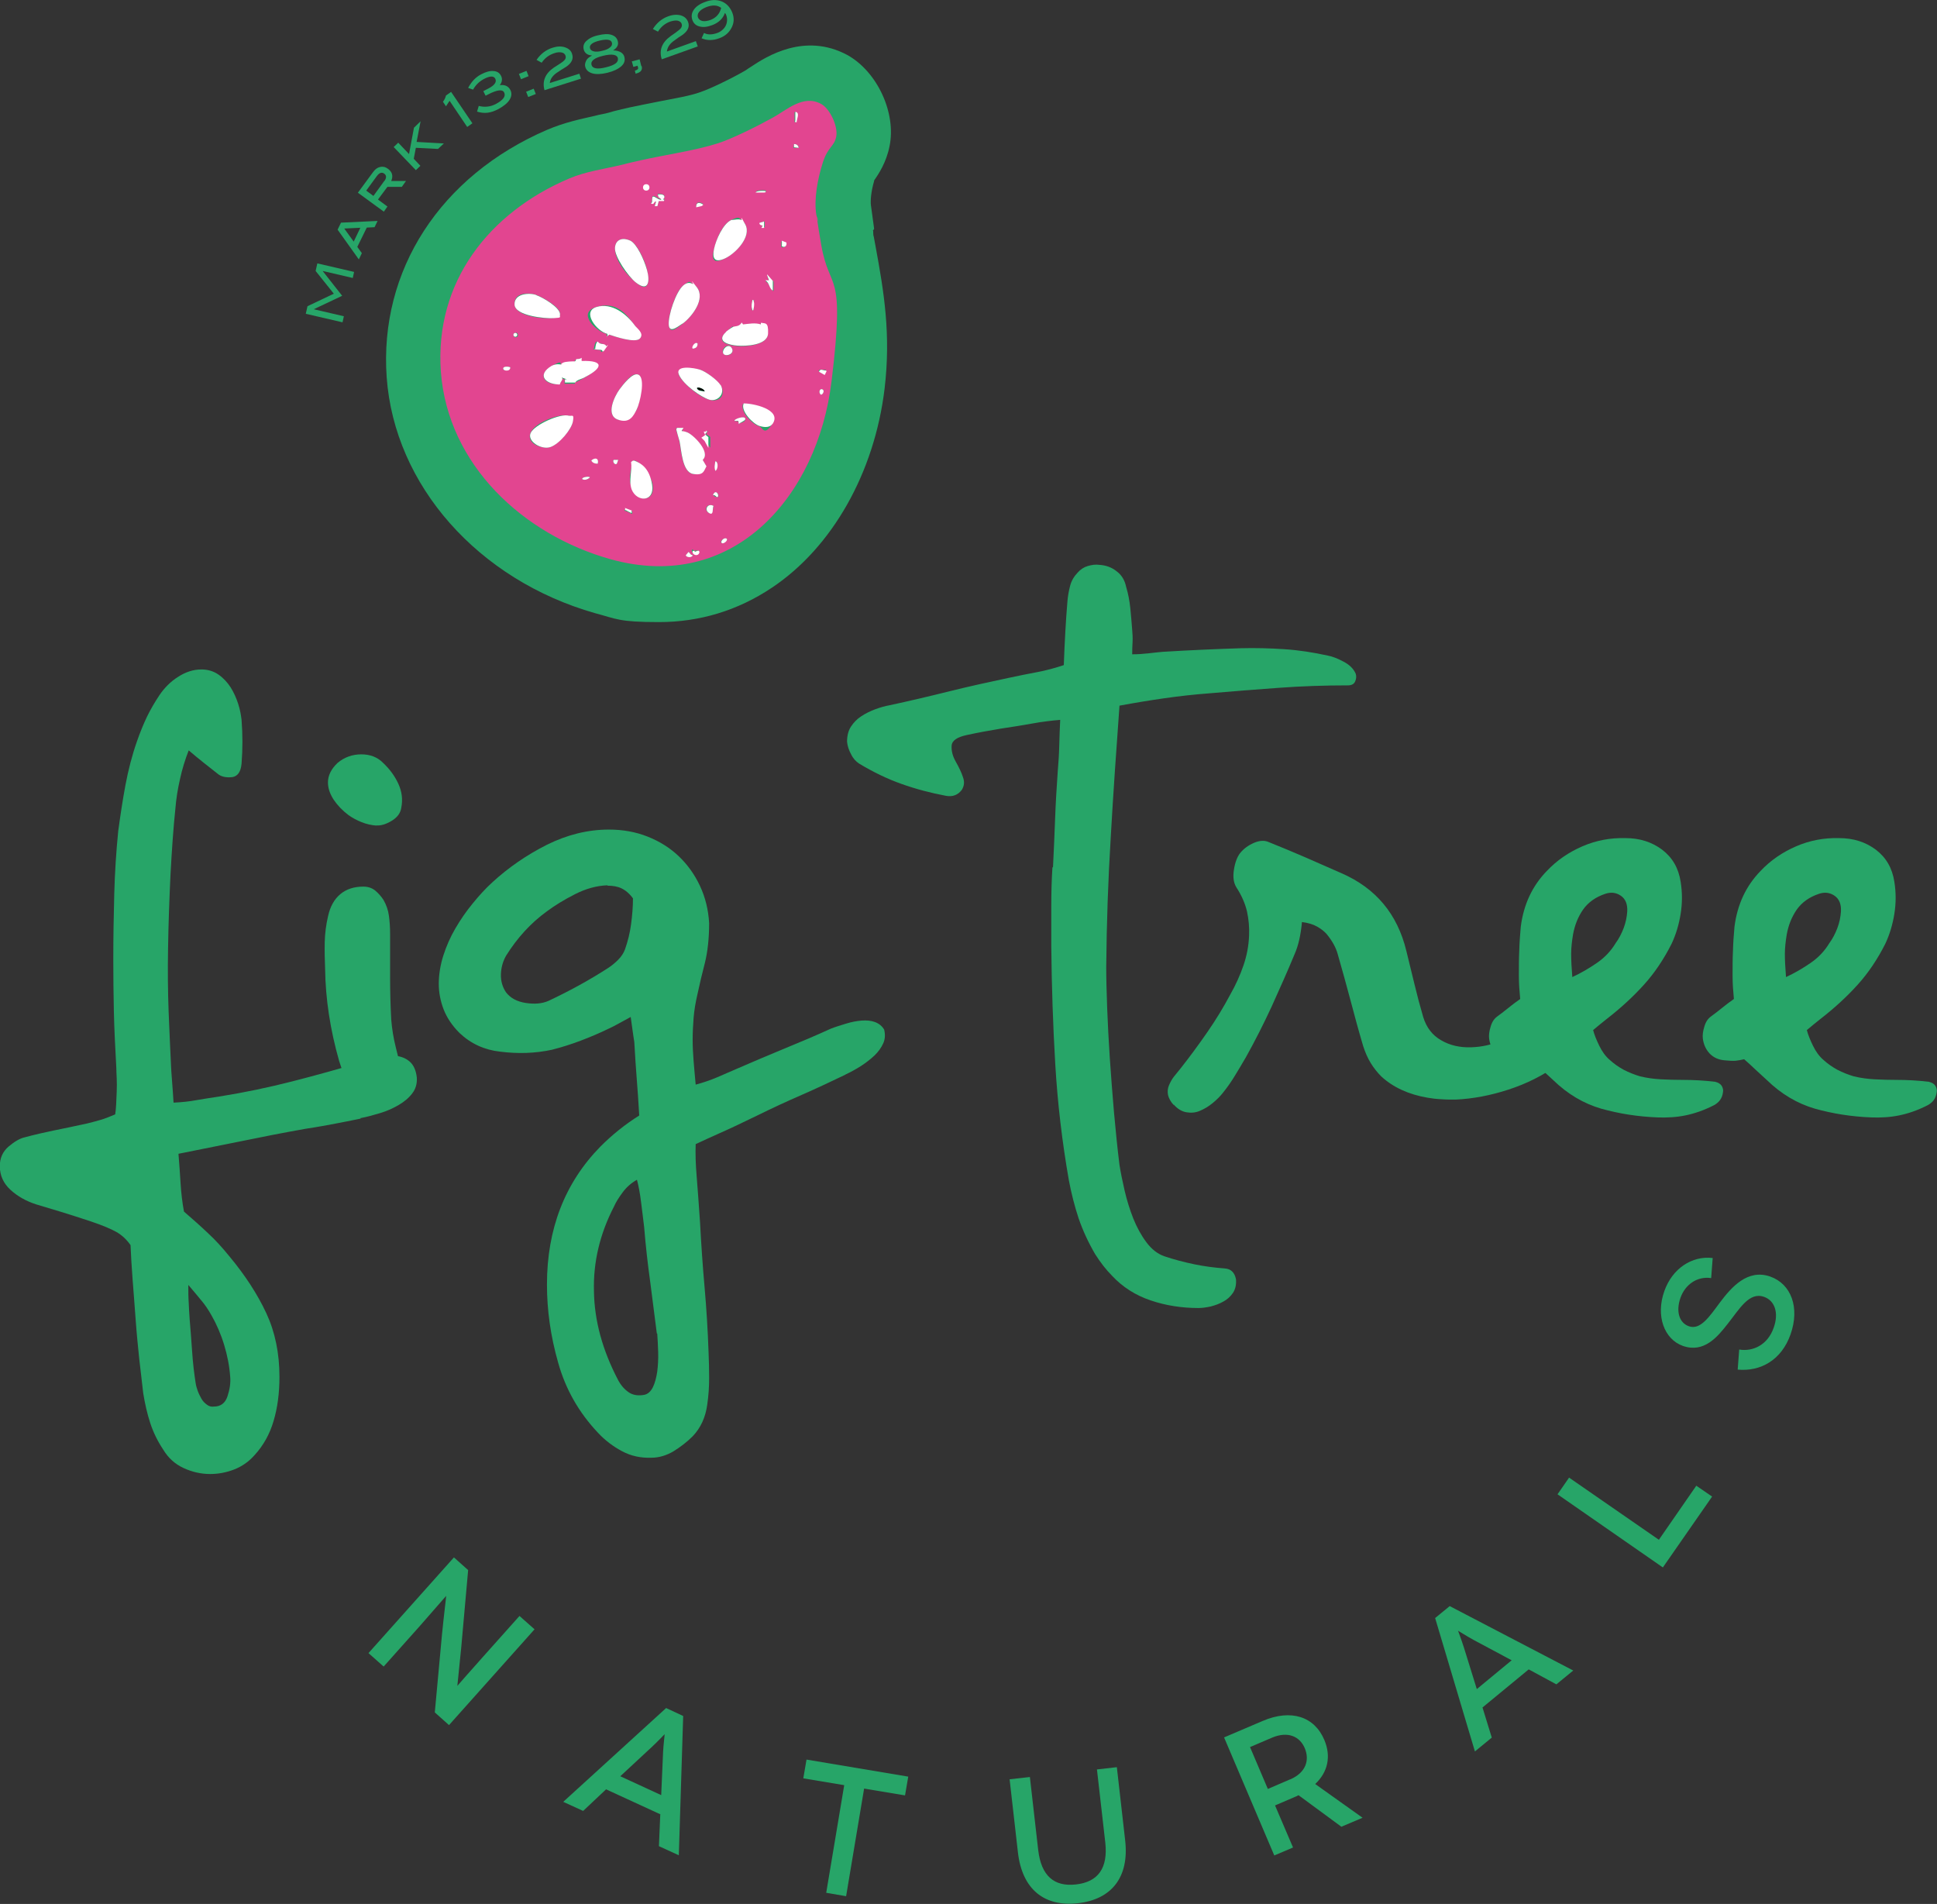<?xml version="1.0" encoding="UTF-8"?>
<svg id="Layer_2" data-name="Layer 2" xmlns="http://www.w3.org/2000/svg" viewBox="0 0 102.24 100.48">
  <rect x="0" y="0" width="102.24" height="100.48" fill="#333333" stroke="none"/>
  <defs>
    <style>
      .cls-1 {
        fill: #e24590;
      }

      .cls-1, .cls-2 {
        isolation: isolate;
      }

      .cls-3 {
        fill: #27a568;
      }

      .cls-4 {
        fill: #020100;
      }

      .cls-5 {
        fill: #fff;
      }
    </style>
  </defs>
  <g id="Layer_1-2" data-name="Layer 1">
    <g>
      <g>
        <g>
          <g>
            <g class="cls-2">
              <path class="cls-3" d="M43.09,11.35c-.14-.84.07-1.92.34-2.77s.61-.84.71-1.38-.34-1.48-.81-1.72c-.94-.51-1.82.34-2.56.74-.74.41-2.13,1.11-2.9,1.35-1.15.37-2.8.61-4.01.88s-.68.17-1.01.24c-.98.24-1.89.34-2.83.74-4.19,1.79-7.09,5.43-6.75,10.19.37,4.92,4.35,8.6,8.95,9.89,6.51,1.82,10.94-3.34,11.67-9.38.74-6.04-.1-4.66-.54-7.19s-.07-.94-.17-1.28"/>
              <path class="cls-3" d="M46.09,12.19c0,.1,0,.24.03.3l.1.54c.44,2.39.81,4.62.47,7.49-.54,4.45-2.77,8.37-5.94,10.49-1.82,1.22-3.84,1.82-5.97,1.82s-2.23-.17-3.37-.47c-6.18-1.76-10.59-6.75-11-12.45-.4-5.64,2.83-10.63,8.47-13.06.94-.4,1.79-.57,2.53-.74.24-.07.51-.1.74-.17l.24-.07c.27-.07.57-.14.84-.2.47-.1.98-.2,1.48-.3.84-.17,1.69-.3,2.26-.51.51-.17,1.69-.74,2.39-1.15.1-.07.2-.14.3-.2.77-.51,2.8-1.82,5.06-.61,1.59.88,2.6,3.07,2.23,4.83-.17.84-.57,1.45-.81,1.79v.03c-.17.57-.2,1.08-.17,1.28l.17,1.25-.07.1h0ZM40.26,11.75c-.1-.68-.07-1.38,0-2.02-.51.24-1.01.44-1.45.61-.94.3-1.99.51-3.04.71-.47.1-.91.17-1.28.24-.24.07-.47.1-.74.17l-.24.07c-.34.07-.64.14-.94.2-.57.14-1.05.2-1.45.4-1.62.68-5.37,2.8-5.03,7.36.27,3.82,3.65,6.44,6.85,7.36,1.76.51,3.31.3,4.62-.57,1.82-1.22,3.1-3.61,3.44-6.41.24-1.99-.03-3.58-.44-5.81l-.1-.57c-.03-.27-.07-.51-.1-.74,0-.1,0-.3-.03-.34v.1"/>
            </g>
            <path class="cls-1" d="M43.09,11.35c-.14-.84.07-1.92.34-2.77s.61-.84.71-1.38-.34-1.48-.81-1.72c-.94-.51-1.82.34-2.56.74-.74.41-2.13,1.11-2.9,1.35-1.15.37-2.8.61-4.01.88s-.68.17-1.01.24c-.98.24-1.89.34-2.83.74-4.19,1.79-7.09,5.43-6.75,10.19.37,4.92,4.35,8.6,8.95,9.89,6.51,1.82,10.94-3.34,11.67-9.38.74-6.04-.1-4.66-.54-7.19s-.07-.94-.17-1.28M41.98,5.91c.2.1.07.37.03.54-.1,0-.07-.03-.07-.1v-.44s.03,0,.03,0ZM41.91,7.6c.1,0,.27.07.24.2h-.27s.03-.2.03-.2h0ZM39.92,10.16c-.1-.14.47-.14.51-.1,0,.1-.03.07-.1.07s-.4.03-.4,0v.03ZM33.98,9.86c0-.07.1-.14.17-.1s.14.1.1.17-.1.14-.17.1-.14-.1-.1-.17ZM36.75,10.94c-.03-.3.17-.3.37-.17l-.07.07-.3.07s0,.03,0,.03ZM34.73,10.23c.1,0,.34,0,.34.14s-.14.14,0,.14v.07h-.3l-.07.3h-.14l.07-.27c-.14-.03-.1.2-.27.1.1-.1.03-.2.07-.3.03-.2.34.14.47.1,0-.07-.1-.07-.14-.14s-.07-.1-.03-.17v.03h0ZM40.26,11.89c-.07,0-.17-.07-.14-.14l.24-.07v.3l-.17.03.07-.14h0ZM39.14,11.61c.07,0,.17.17.2.24.34.68-.54,1.52-1.08,1.79s-.74.14-.57-.51.47-1.31.91-1.52.4-.1.54,0h0ZM41.27,12.73l.24.1c0,.17-.14.27-.27.2v-.27l.03-.03h0ZM33.27,12.7c.37.17.81,1.15.88,1.55.14.61.1,1.25-.61.64s-1.11-1.35-1.08-1.82.44-.54.81-.37h0ZM40.49,14.52l.34.34v.51c-.2-.14-.2-.4-.44-.54h.2l-.1-.3ZM36.58,14.99c.07.03.14.1.2.17.47.61-.24,1.52-.71,1.89s-.71.54-.77.1.37-1.79.77-2.09.3-.17.51-.07ZM39.72,15.83c.1,0,.07,0,.07.1,0,.14,0,.3-.03.44-.1,0-.07,0-.07-.1,0-.14,0-.3.03-.44ZM40.16,17.05c.2.07.37.37.37.57-.03.61-1.18.68-1.62.64s-1.15-.2-.61-.71.37-.27.37-.27c.17-.07.37,0,.47-.24l.07.1c.3-.03.64-.1.94,0v-.1h0ZM32.02,17.76v-.14c-.57-.14-1.59-1.11-.54-1.42s1.59.37,2.02.98.37.54.27.68c-.2.27-1.31-.1-1.62-.2l-.14.1h0ZM28.31,15.57c.3.1,1.28.64,1.25,1.01,0,.17-.2.17-.34.2-.47.07-2.02-.07-2.06-.71s.74-.64,1.15-.51h0ZM38.64,18.4c.14.3-.34.47-.47.24s.3-.61.47-.24ZM43.6,19.55l-.1.2-.3-.17c.1-.17.24,0,.37-.07,0,0,.03.03.03.03ZM36.82,18.13c0,.17-.1.24-.24.27-.1,0,.1-.4.24-.27ZM43.43,20.56c.1.07,0,.24-.1.27-.14-.1-.07-.37.1-.27ZM31.35,18.4c0-.07.07-.37.14-.37.14.17.34.03.44.24l.1-.07-.24.37h-.07c.03-.17-.3-.07-.44-.17,0,0,.07,0,.07,0ZM38.03,20.32c.3.51-.03.94-.61.77s-1.42-.91-1.59-1.31.84-.34,1.11-.27.91.54,1.08.81ZM27.1,17.66c0-.07.07-.1.14-.1s.1.07.1.14-.07.1-.14.1-.1-.07-.1-.14ZM30.4,18.97s.17,0,.24-.07v.17c1.25-.03,1.11.34.24.84s-.44.1-.54.34h-.54v-.17h.1s-.27-.14-.27-.14c.1.14-.07.2-.1.34h-.07c-.77,0-1.08-.51-.37-.94s.44-.07.51-.07.03-.07.1-.1c.14-.03.54,0,.61-.07s.03-.1.07-.1l.03-.03h-.01ZM33.71,19.78c.34.2.03,1.52-.1,1.82s-.61.68-1.01.54c-.64-.24-.17-1.22.1-1.59s.71-.94,1.01-.77ZM39.25,21.3c.47,0,1.96.34,1.52,1.05s-.51.2-.71.14c-.34-.1-1.01-.77-.84-1.18,0,0,.03,0,.03,0ZM38.77,22.21c-.07-.07.57-.3.57-.1s-.27.17-.34.27v-.14s-.24-.03-.24-.03h0ZM26.93,19.38c0,.2-.4.2-.37.07s.3-.1.37-.07ZM37.29,22.72c.2,0-.07.1,0,.2l.2.14v.57s-.24-.37-.24-.37l-.17-.17.2-.14-.07-.17s.14.03.14-.07h-.07ZM36.07,22.58c-.17.27.03.17.2.24.34.14,1.25,1.08.81,1.45l.2.34c-.14.24-.4.47-.71.4-.57-.1-.61-1.28-.71-1.72s-.17-.54-.17-.61,0-.1.07-.1h.31ZM30.03,21.94c.14.03.2.17.2.3-.03.4-.77,1.22-1.18,1.35s-1.28-.17-1.05-.74,1.59-1.05,2.02-.91h0ZM37.76,24.34c.17.03.1.44,0,.51-.03-.17-.03-.34,0-.51ZM33.51,24.31c.34.1.91.91.94,1.28.14.91-.81.91-1.08.24s0-.98-.03-1.45l.1-.07h.1s-.03,0-.03,0ZM32.39,24.27h.24l-.07.2c-.1.1-.24-.1-.17-.2ZM31.55,24.47c-.14,0-.27-.07-.34-.17.2-.14.4-.1.34.17ZM37.63,26.13c.17-.4.44.14.2.1s-.1-.14-.2-.1ZM37.66,26.7c-.03.14-.03.44-.24.37-.3-.17-.1-.54.24-.37ZM30.74,25.29c-.07-.1.34-.17.4-.1-.1.1-.27.17-.4.1ZM33,26.84l.37.14v.14c-.1-.03-.2-.1-.3-.14s-.14,0-.07-.1c0,0,0-.03,0-.03ZM38.34,28.42c.14.07-.17.27-.24.24-.14-.07.1-.3.24-.24ZM36.72,29.06c.07,0,.14-.03.17.03-.03.2-.34.2-.37,0s.14,0,.17,0,0-.03,0-.07l.03.03h0ZM36.58,29.3c-.07.14-.37.1-.37,0l.14-.17c.07.07.1.17.24.17h0Z"/>
            <path class="cls-5" d="M32.02,17.76l.14-.1c.3.1,1.38.47,1.62.2s-.17-.54-.27-.68c-.44-.61-1.22-1.22-2.02-.98s0,1.28.57,1.42v.14h-.04Z"/>
            <path class="cls-5" d="M33.27,12.7c-.37-.17-.77-.1-.81.37s.71,1.52,1.08,1.82c.71.57.77-.07.61-.64s-.54-1.38-.88-1.55h0Z"/>
            <path class="cls-5" d="M33.71,19.78c-.3-.17-.84.54-1.01.77-.27.37-.74,1.35-.1,1.59.64.24.84-.2,1.01-.54s.47-1.62.1-1.82Z"/>
            <path class="cls-5" d="M30.03,21.94c-.44-.14-1.82.47-2.02.91s.57.91,1.05.74,1.11-.94,1.18-1.35-.03-.27-.2-.3h0Z"/>
            <path class="cls-5" d="M36.58,14.99c-.2-.1-.34-.07-.51.07-.4.34-.81,1.59-.77,2.09s.57,0,.77-.1c.47-.37,1.18-1.28.71-1.89s-.14-.14-.2-.17Z"/>
            <path class="cls-5" d="M39.14,11.61c-.14-.07-.4,0-.54,0-.44.2-.81,1.05-.91,1.52s0,.77.57.51,1.42-1.15,1.08-1.79-.14-.2-.2-.24h0Z"/>
            <path class="cls-5" d="M30.4,18.97s0,.1-.07.1-.47,0-.61.07-.07.1-.1.1-.24-.07-.51.07c-.74.44-.4.94.37.98h.07c.03-.17.2-.24.1-.37l.27.1h-.1v.17h.54c.1-.17.34-.17.54-.3.91-.47,1.01-.88-.2-.84v-.17c-.07.07-.24.07-.27.07l-.03.03h0Z"/>
            <path class="cls-5" d="M38.03,20.32c-.17-.27-.77-.71-1.08-.81s-1.35-.27-1.11.27,1.18,1.18,1.59,1.31.88-.27.61-.77ZM37.19,20.66c-.14-.03-.34,0-.4-.17,0-.1.4.03.4.17Z"/>
            <path class="cls-5" d="M36.07,22.58h-.3c-.07,0-.07.07-.07.1s.14.51.17.61c.1.47.14,1.62.71,1.72s.57-.17.71-.4l-.2-.34c.44-.4-.47-1.31-.81-1.45s-.37.03-.2-.24h0Z"/>
            <path class="cls-5" d="M40.16,17.05v.07c-.3-.1-.64-.03-.94,0l-.07-.1c-.14.24-.34.17-.47.24s-.37.24-.37.27c-.54.51.2.68.61.71s1.59,0,1.62-.64-.17-.51-.37-.57v.03h0Z"/>
            <path class="cls-5" d="M28.31,15.57c-.4-.14-1.18-.07-1.15.51s1.59.74,2.06.71.3-.03.34-.2c0-.37-.94-.91-1.25-1.01h0Z"/>
            <path class="cls-5" d="M33.51,24.31h-.1l-.1.07c.07.47-.14.98.03,1.45.27.68,1.22.68,1.08-.24s-.61-1.15-.94-1.28c0,0,.03,0,.03,0Z"/>
            <path class="cls-5" d="M39.25,21.3c-.17.4.51,1.08.84,1.18s.57.07.71-.14c.44-.74-1.05-1.05-1.52-1.05,0,0-.03,0-.03,0Z"/>
            <path class="cls-5" d="M31.35,18.4c.14.1.47,0,.44.14h.07l.24-.34-.1.07c-.1-.2-.3-.03-.44-.24-.1,0-.14.3-.14.37,0,0-.07,0-.07,0Z"/>
            <path class="cls-5" d="M34.73,10.23c0,.07,0,.1.03.17.07.07.14.07.14.14-.17.03-.44-.3-.47-.1s.03.2-.07.3c.2.1.14-.14.27-.1l-.07.24h.14l.07-.27h.27l.03-.07c-.14,0,0-.07,0-.14,0-.17-.24-.14-.34-.14,0,0,0-.03,0-.03Z"/>
            <path class="cls-5" d="M38.64,18.4c-.17-.34-.54.03-.47.24s.61.07.47-.24Z"/>
            <path class="cls-5" d="M37.29,22.72c0,.1-.14.03-.14.07l.07.17-.2.14.17.17.2.37v-.57s-.17-.14-.17-.14c0-.1.24-.17,0-.2h.07Z"/>
            <path class="cls-5" d="M40.49,14.52l.1.27h-.2c.24.14.2.44.4.54v-.51l-.3-.34v.03Z"/>
            <path class="cls-5" d="M37.66,26.7c-.3-.17-.51.2-.24.37s.17-.24.24-.37Z"/>
            <path class="cls-5" d="M38.77,22.21h.2s.03.17.03.17c.07-.1.34-.17.34-.27,0-.2-.61,0-.57.1h0Z"/>
            <circle class="cls-5" cx="34.11" cy="9.89" r=".17"/>
            <path class="cls-5" d="M41.27,12.73v.27c.14.07.27,0,.24-.2l-.24-.1v.03h0Z"/>
            <path class="cls-5" d="M36.75,10.94l.3-.07.07-.07c-.2-.14-.4-.14-.37.17,0,0,0-.03,0-.03Z"/>
            <path class="cls-5" d="M43.6,19.55c-.14.03-.3-.14-.37.07l.3.17.1-.2s-.03-.03-.03-.03Z"/>
            <path class="cls-5" d="M31.55,24.47c.07-.3-.14-.34-.34-.17.07.14.2.17.34.17Z"/>
            <path class="cls-5" d="M26.93,19.38c-.07-.03-.37-.07-.37.07s.4.17.37-.07Z"/>
            <path class="cls-5" d="M36.72,29.06v.07s-.17-.14-.17,0c.03.2.34.24.37,0-.03-.1-.1-.07-.17-.03l-.03-.03h0Z"/>
            <path class="cls-5" d="M39.72,15.83c-.03.14-.07.3-.03.44.03.14,0,.1.07.1.03-.14.07-.3.03-.44s0-.1-.07-.1Z"/>
            <path class="cls-5" d="M41.98,5.91v.44c0,.07-.07.1.07.1,0-.17.17-.47-.03-.54h-.03Z"/>
            <path class="cls-5" d="M36.58,29.3c-.14,0-.14-.1-.24-.17l-.14.17c0,.1.3.17.37,0h0Z"/>
            <path class="cls-5" d="M40.26,11.89l-.07.14h.14v-.34l-.24.07c-.03.07.07.14.14.14h.03Z"/>
            <path class="cls-5" d="M39.92,10.16s.34,0,.4,0,.1,0,.1-.07c-.07-.03-.61-.03-.51.1v-.03Z"/>
            <path class="cls-5" d="M37.76,24.34c-.03.17-.07.34,0,.51.14-.07.17-.47,0-.51Z"/>
            <path class="cls-5" d="M36.82,18.13c-.14-.14-.37.24-.24.27.17-.03.24-.1.24-.27Z"/>
            <path class="cls-5" d="M32.39,24.27c-.07.1.07.3.17.2l.07-.2h-.24Z"/>
            <path class="cls-5" d="M38.34,28.42c-.14-.07-.34.17-.24.24s.37-.17.24-.24Z"/>
            <path class="cls-5" d="M43.43,20.56c-.17-.1-.24.17-.1.27.1,0,.2-.2.1-.27Z"/>
            <circle class="cls-5" cx="27.2" cy="17.67" r=".1"/>
            <path class="cls-5" d="M37.63,26.13c.1-.03.2.1.2.1.2.03-.03-.51-.2-.1Z"/>
            <path class="cls-5" d="M33,26.84c-.03.1,0,.07.07.1.1.07.2.1.27.14v-.14l-.37-.14.03.03Z"/>
            <path class="cls-5" d="M41.91,7.6v.17s.24.03.24.03c0-.14-.14-.2-.24-.2Z"/>
            <path class="cls-5" d="M30.74,25.29c.14.07.3,0,.4-.1-.07-.07-.47,0-.4.1Z"/>
            <path class="cls-4" d="M37.19,20.66c0-.14-.4-.27-.4-.17.07.14.27.1.4.17Z"/>
          </g>
          <g>
            <path class="cls-3" d="M19.05,59.03c-.53.11-.99.2-1.36.27-.37.07-.89.17-1.56.27-1.18.21-2.31.43-3.42.66-1.1.22-2.2.44-3.29.66.04.51.08,1.03.11,1.54.03.51.09,1.02.18,1.51.45.39.87.76,1.27,1.14.4.37.76.77,1.11,1.2.86,1.03,1.51,2.04,1.97,3.03.46.99.69,2.11.69,3.35,0,.86-.1,1.63-.31,2.33-.2.69-.54,1.3-1.01,1.81-.3.34-.66.59-1.07.75s-.84.24-1.27.24c-.49,0-.96-.11-1.41-.32-.45-.21-.8-.53-1.06-.96-.3-.45-.53-.92-.69-1.41-.16-.49-.28-1.02-.37-1.57-.06-.53-.13-1.14-.21-1.81-.07-.67-.14-1.37-.19-2.08-.05-.72-.11-1.42-.16-2.1-.05-.68-.09-1.29-.11-1.83-.21-.3-.46-.53-.74-.69s-.73-.35-1.35-.56c-.58-.19-1.1-.36-1.56-.5-.46-.14-.9-.27-1.33-.4-.53-.17-.99-.43-1.36-.77-.37-.34-.56-.76-.56-1.25,0-.43.16-.77.46-1.03.31-.26.58-.42.82-.48.56-.15,1.08-.27,1.57-.37.49-.1,1.08-.22,1.76-.37.26-.06.49-.13.71-.19.21-.06.47-.16.77-.29.02-.13.04-.3.05-.51s.02-.44.03-.69c.01-.25.01-.48,0-.71-.01-.22-.02-.4-.02-.53-.06-1.09-.11-2.09-.13-3-.02-.91-.03-1.81-.03-2.71,0-1.18.02-2.33.05-3.46.03-1.13.1-2.24.21-3.34.11-.81.23-1.62.38-2.42.15-.8.35-1.58.61-2.32.17-.49.35-.92.53-1.3.18-.37.4-.75.66-1.14.26-.38.58-.71.98-.96.4-.26.81-.39,1.23-.39.34,0,.64.09.9.27.26.18.47.41.64.67.17.27.3.56.4.87.1.31.15.59.18.85.06.77.06,1.54,0,2.31-.04.43-.2.66-.48.71-.34.04-.61-.02-.8-.19-.19-.15-.43-.34-.71-.56-.28-.22-.54-.44-.8-.66-.19.49-.35,1-.46,1.52-.12.52-.2,1.03-.24,1.52-.11,1.05-.19,2.21-.26,3.5-.06,1.28-.11,2.6-.13,3.94-.02,1.13-.01,2.23.03,3.3.04,1.07.09,2.04.13,2.92,0,.09.02.33.05.74.03.41.06.79.08,1.15.43-.02.83-.06,1.2-.13.37-.06.77-.13,1.2-.19,1.32-.21,2.61-.48,3.86-.8,1.25-.32,2.52-.67,3.8-1.06.32-.11.6-.19.83-.24s.5-.07.8-.05c.3.02.56.12.77.3.21.18.34.47.38.85.02.32-.06.6-.24.83-.18.24-.42.44-.71.61-.29.17-.61.32-.98.43s-.72.21-1.06.27ZM9.94,67.82c0,.32,0,.63.02.91.01.29.03.58.05.88.04.51.09,1.08.13,1.7.04.62.11,1.19.19,1.7.02.13.06.26.11.4.05.14.12.27.19.4.07.13.17.23.29.32.12.09.24.12.37.1.36,0,.6-.18.72-.55.12-.36.17-.71.14-1.03-.04-.56-.15-1.12-.32-1.68s-.4-1.09-.67-1.56c-.17-.3-.35-.57-.55-.8-.19-.24-.42-.5-.67-.8Z"/>
            <path class="cls-3" d="M20.2,58.36c-.43.04-.79-.06-1.07-.32-.29-.26-.52-.52-.69-.8-.24-.43-.42-.84-.54-1.25-.47-1.65-.72-3.27-.74-4.87-.02-.47-.03-.93-.02-1.4.01-.46.07-.92.18-1.39.11-.49.32-.87.64-1.14s.73-.4,1.22-.4c.26,0,.47.08.64.22.17.15.31.31.42.48.15.26.25.54.29.85.04.31.06.61.06.91v2.28c0,.77.02,1.53.06,2.28.04.49.12.98.24,1.46s.24.97.37,1.46c.15.47.14.85-.02,1.14s-.51.45-1.04.5ZM19.88,43.57c-.28-.02-.54-.08-.79-.18-.25-.1-.48-.22-.69-.37-.32-.24-.58-.51-.79-.82-.2-.31-.3-.61-.3-.91,0-.36.17-.71.51-1.03.36-.3.78-.45,1.25-.45s.86.15,1.15.45c.34.32.61.68.8,1.09.19.41.25.83.16,1.28-.04.28-.21.51-.51.69-.3.18-.57.26-.8.24Z"/>
            <path class="cls-3" d="M44.61,56.72c-.75.36-1.51.72-2.29,1.06-.78.34-1.54.69-2.29,1.06-.88.43-1.56.75-2.04.96-.48.21-.9.41-1.27.58-.02.51,0,1.07.05,1.68.05.61.11,1.43.18,2.45.06,1.15.14,2.3.24,3.43.1,1.13.17,2.28.21,3.43.02.45.03.9.03,1.36s-.03.92-.1,1.4c-.09.66-.34,1.22-.77,1.67-.3.3-.64.56-1.01.79-.37.22-.77.34-1.17.34-.56.02-1.07-.09-1.54-.34-.47-.25-.9-.57-1.28-.98-1.01-1.07-1.71-2.3-2.1-3.7-.4-1.4-.59-2.77-.59-4.12,0-2.93.94-5.36,2.82-7.28.62-.62,1.3-1.17,2.05-1.64-.04-.75-.09-1.39-.13-1.92-.04-.53-.09-1.19-.13-1.96-.02-.13-.05-.3-.08-.53-.03-.22-.07-.49-.11-.79-.24.13-.45.25-.64.35-.19.11-.36.19-.51.26-.49.24-.99.45-1.49.64-.5.19-1.01.35-1.52.48-.88.19-1.79.22-2.73.1-.83-.09-1.55-.42-2.15-.99-.39-.39-.66-.8-.83-1.23-.17-.44-.26-.89-.26-1.36s.08-.99.24-1.49c.16-.5.37-.98.64-1.44.27-.46.57-.9.91-1.31.34-.42.68-.79,1.03-1.11.86-.79,1.82-1.45,2.89-1.99,1.07-.53,2.16-.8,3.27-.8.73,0,1.41.12,2.04.37.63.25,1.18.59,1.65,1.04s.84.97,1.12,1.57c.28.6.44,1.25.48,1.96,0,.81-.08,1.51-.22,2.08-.15.58-.28,1.12-.39,1.64-.11.47-.18.9-.21,1.28-.03.39-.05.77-.05,1.15,0,.36.02.74.05,1.12.03.39.07.8.11,1.25.41-.11.79-.24,1.14-.39.35-.15.7-.3,1.04-.45.83-.36,1.67-.72,2.5-1.06.83-.34,1.66-.69,2.47-1.06.23-.09.5-.17.79-.26.29-.09.56-.14.82-.16.26-.02.49,0,.71.08.21.08.37.21.48.4.06.26.05.5-.05.72-.1.22-.25.44-.46.64-.21.2-.46.39-.72.56-.27.17-.54.32-.82.45ZM32.07,46.72c-.58.02-1.15.18-1.72.47-.57.29-1.06.59-1.49.91-.83.6-1.55,1.38-2.15,2.34-.17.3-.26.63-.27.98-.01.35.08.67.27.95.23.3.58.49,1.04.56s.86.04,1.2-.11c1.13-.53,2.18-1.11,3.14-1.73.17-.11.35-.25.53-.43.18-.18.3-.37.37-.56.15-.43.26-.87.32-1.33.06-.46.1-.91.1-1.36-.19-.26-.4-.43-.61-.53-.21-.1-.46-.14-.74-.14ZM34.67,70.38c-.11-.88-.23-1.79-.35-2.73-.13-.94-.24-1.9-.32-2.89-.04-.36-.1-.8-.16-1.3-.06-.5-.14-.9-.22-1.2-.3.17-.55.39-.75.66-.2.27-.36.52-.46.75-.75,1.45-1.1,2.94-1.06,4.46.02,1.56.45,3.13,1.28,4.71.15.28.34.49.56.64.22.15.5.19.82.13.19-.04.34-.18.45-.4.11-.22.18-.5.23-.82.04-.32.06-.66.05-1.03-.01-.36-.03-.7-.05-.99Z"/>
            <path class="cls-3" d="M55.58,45.76c.04-.83.08-1.67.11-2.52.03-.84.08-1.68.14-2.52.04-.47.07-.93.08-1.38.01-.45.03-.9.05-1.35-.26.02-.51.05-.75.08-.25.03-.42.06-.53.08-.62.11-1.23.21-1.84.3-.61.1-1.21.21-1.81.34-.51.11-.78.29-.8.56-.02.27.05.55.22.85.17.3.3.57.38.82.09.25.06.46-.06.66-.21.28-.49.38-.83.32-.81-.15-1.6-.36-2.36-.63-.76-.27-1.5-.63-2.23-1.07-.17-.11-.32-.27-.43-.5-.12-.22-.19-.44-.21-.66,0-.32.07-.59.21-.8.14-.21.32-.4.54-.54.23-.15.47-.27.74-.37.27-.1.52-.17.75-.21,1.07-.23,2.13-.48,3.17-.74,1.05-.26,2.1-.49,3.14-.71.51-.11,1.01-.21,1.49-.3s.95-.22,1.4-.37c.02-.6.05-1.18.08-1.75.03-.57.07-1.1.11-1.59.02-.28.07-.56.14-.83.07-.28.21-.51.4-.71.15-.17.33-.29.54-.35.21-.06.42-.09.61-.06.34.02.65.13.91.34.27.2.43.48.5.82.11.36.18.74.22,1.12.04.39.07.77.1,1.15.02.21.03.42.02.63-.01.2-.02.42-.02.66.3,0,.58-.02.85-.05.27-.03.52-.06.75-.08.68-.04,1.37-.08,2.07-.11.69-.03,1.38-.06,2.07-.08.75-.02,1.51,0,2.28.05.77.05,1.54.17,2.31.34.23.04.51.15.83.32.32.17.53.38.64.64.04.13.03.26-.03.4-.06.14-.19.21-.38.21-1.22,0-2.44.04-3.66.13s-2.44.18-3.66.29c-.81.06-1.6.15-2.37.26-.77.11-1.56.24-2.37.39-.17,2.33-.33,4.63-.46,6.91-.14,2.28-.22,4.57-.24,6.88,0,.62.02,1.35.05,2.18.03.83.08,1.72.14,2.65s.14,1.88.22,2.85c.09.97.18,1.9.29,2.77.06.38.15.83.27,1.35.12.51.27,1,.46,1.48.19.47.42.89.69,1.25.27.36.58.61.95.74.51.17,1.04.31,1.57.42.53.11,1.07.18,1.6.22.34.02.54.21.61.58.02.28-.03.51-.16.71-.13.19-.3.35-.51.46-.21.12-.44.2-.67.26-.24.05-.45.08-.64.08-.88,0-1.72-.13-2.52-.4-.8-.27-1.48-.7-2.04-1.3-.32-.32-.62-.71-.9-1.15-.36-.62-.65-1.25-.87-1.89-.21-.64-.38-1.3-.51-1.99-.36-2.05-.6-4.1-.72-6.14-.12-2.04-.19-4.11-.21-6.21v-2.13c0-.74.02-1.42.06-2.04Z"/>
            <path class="cls-3" d="M61.96,58.33c-.17-.19-.27-.37-.31-.55-.03-.17-.02-.34.05-.5s.15-.32.27-.47c.12-.15.23-.29.34-.42.49-.62.96-1.26,1.41-1.91.45-.65.86-1.32,1.22-2,.28-.49.51-1,.69-1.52.18-.52.28-1.05.3-1.59.02-.43-.02-.85-.11-1.27-.1-.42-.28-.84-.56-1.27-.15-.24-.19-.55-.13-.93.06-.39.17-.67.32-.87.19-.24.44-.42.74-.55.3-.13.57-.14.8-.03.64.26,1.28.52,1.92.8.64.28,1.27.56,1.89.83,1.82.79,2.96,2.16,3.43,4.1.15.6.29,1.19.43,1.76.14.58.29,1.15.46,1.73.17.56.49.97.95,1.23.46.27.99.39,1.59.37.56-.02,1.06-.13,1.52-.34.46-.2.94-.44,1.43-.72.3-.17.63-.3.98-.4.35-.1.65-.02.88.24.38.45.5.87.35,1.27-.15.4-.35.69-.61.88-.77.56-1.63.99-2.58,1.3-.95.31-1.89.49-2.81.53-.26,0-.51,0-.75-.02-.25-.01-.49-.04-.72-.08-1-.17-1.82-.55-2.44-1.12-.21-.21-.4-.45-.56-.71-.16-.26-.29-.56-.4-.9-.24-.81-.46-1.62-.67-2.42s-.44-1.61-.67-2.42c-.09-.34-.28-.69-.58-1.06-.13-.15-.3-.28-.51-.4-.21-.12-.48-.2-.8-.24-.06.68-.19,1.25-.39,1.7-.38.92-.79,1.83-1.2,2.74-.42.91-.87,1.8-1.36,2.68-.21.36-.41.7-.59.99-.18.3-.39.6-.63.9-.15.19-.33.37-.55.55s-.43.3-.66.4c-.23.1-.46.12-.71.08-.25-.04-.48-.18-.69-.42Z"/>
            <path class="cls-3" d="M87.49,58.97c-1.05-.04-2.04-.2-2.97-.46-.93-.27-1.78-.77-2.55-1.52-.21-.19-.42-.38-.61-.56-.19-.18-.38-.36-.58-.53-.17.04-.33.07-.46.08-.14.01-.32,0-.53-.02-.34-.02-.61-.14-.82-.35-.2-.21-.33-.48-.37-.8-.02-.17,0-.38.08-.63.07-.25.19-.42.34-.53.23-.17.44-.33.61-.47.17-.14.37-.29.61-.46-.02-.24-.04-.44-.05-.61-.01-.17-.02-.37-.02-.61,0-.47,0-.91.02-1.31.01-.41.04-.83.08-1.28.15-1.18.61-2.16,1.38-2.95.53-.56,1.16-.99,1.88-1.3.72-.31,1.47-.45,2.26-.43.75,0,1.39.2,1.94.61.54.41.87.97.98,1.7.09.56.09,1.12,0,1.68-.09.57-.25,1.1-.48,1.59-.41.81-.89,1.53-1.46,2.16-.57.63-1.22,1.23-1.97,1.81-.21.17-.45.36-.71.58.06.24.17.51.32.82.15.31.33.56.55.75.23.21.49.39.75.53.27.14.55.25.85.34.36.09.74.14,1.12.16.39.02.77.03,1.15.03.56,0,1.12.03,1.7.1.17.04.29.12.35.22.06.11.09.22.06.35-.04.3-.2.52-.48.67-.51.26-1,.43-1.48.53s-.97.13-1.51.11ZM83,51.56c.45-.21.88-.46,1.3-.75s.74-.64.98-1.04c.17-.23.31-.5.42-.79.11-.29.17-.58.19-.88.02-.38-.09-.66-.34-.83-.25-.17-.52-.2-.82-.1-.51.17-.9.45-1.17.83-.27.39-.44.82-.53,1.31-.06.36-.1.71-.1,1.03s.02.73.06,1.22Z"/>
            <path class="cls-3" d="M98.77,58.97c-1.05-.04-2.04-.2-2.97-.46-.93-.27-1.78-.77-2.55-1.52-.21-.19-.42-.38-.61-.56-.19-.18-.38-.36-.58-.53-.17.04-.33.07-.46.08-.14.01-.32,0-.53-.02-.34-.02-.61-.14-.82-.35-.2-.21-.33-.48-.37-.8-.02-.17,0-.38.08-.63.07-.25.19-.42.34-.53.23-.17.44-.33.61-.47.17-.14.37-.29.61-.46-.02-.24-.04-.44-.05-.61-.01-.17-.02-.37-.02-.61,0-.47,0-.91.02-1.31.01-.41.04-.83.08-1.28.15-1.18.61-2.16,1.38-2.95.53-.56,1.16-.99,1.88-1.3.72-.31,1.47-.45,2.26-.43.75,0,1.39.2,1.94.61.54.41.87.97.98,1.7.09.56.09,1.12,0,1.68-.09.57-.25,1.1-.48,1.59-.41.81-.89,1.53-1.46,2.16-.57.63-1.22,1.23-1.97,1.81-.21.17-.45.36-.71.58.06.24.17.51.32.82.15.31.33.56.55.75.23.21.49.39.75.53.27.14.55.25.85.34.36.09.74.14,1.12.16.39.02.77.03,1.15.03.56,0,1.12.03,1.7.1.17.04.29.12.35.22.06.11.09.22.06.35-.04.3-.2.52-.48.67-.51.26-1,.43-1.48.53s-.97.13-1.51.11ZM94.28,51.56c.45-.21.88-.46,1.3-.75s.74-.64.98-1.04c.17-.23.31-.5.42-.79.11-.29.17-.58.19-.88.02-.38-.09-.66-.34-.83-.25-.17-.52-.2-.82-.1-.51.17-.9.45-1.17.83-.27.39-.44.82-.53,1.31-.06.36-.1.71-.1,1.03s.02.73.06,1.22Z"/>
          </g>
        </g>
        <g>
          <g class="cls-2">
            <g class="cls-2">
              <path class="cls-3" d="M28.21,85.99l-4.51,5.05-.75-.67.38-4.12c.1-1.01.23-2.03.22-2.03h0s-.59.68-1.39,1.59l-1.91,2.14-.8-.71,4.51-5.05.75.67-.37,4.14c-.08.81-.2,1.97-.2,1.97h0s.65-.75,1.36-1.54l1.92-2.15.8.71Z"/>
            </g>
          </g>
          <g class="cls-2">
            <g class="cls-2">
              <path class="cls-3" d="M34.86,95.75l-2.87-1.32-1.21,1.14-1.05-.48,5.43-4.95.9.42-.23,7.35-1.05-.48.07-1.66ZM34.9,94.74l.1-2.29c.02-.39.09-.93.08-.93h0s-.37.39-.66.66l-1.68,1.56,2.17,1Z"/>
            </g>
          </g>
          <g class="cls-2">
            <g class="cls-2">
              <path class="cls-3" d="M47.94,93.76l-.17.99-2.16-.36-.95,5.68-1.05-.18.95-5.68-2.16-.36.17-.99,5.37.9Z"/>
            </g>
          </g>
          <g class="cls-2">
            <g class="cls-2">
              <path class="cls-3" d="M58.95,93.26l.44,3.87c.22,1.94-.72,3.11-2.49,3.31-1.77.2-2.94-.72-3.17-2.67l-.44-3.87,1.07-.12.44,3.86c.16,1.35.83,1.94,1.99,1.81,1.17-.13,1.7-.86,1.55-2.21l-.44-3.86,1.06-.12Z"/>
            </g>
          </g>
          <g class="cls-2">
            <g class="cls-2">
              <path class="cls-3" d="M70.81,96.41l-2.27-1.67c-.06.04-.12.06-.19.09l-1.05.45.95,2.22-.99.42-2.65-6.23,2.04-.87c1.5-.64,2.73-.23,3.25,1,.37.87.19,1.7-.48,2.33l2.5,1.78-1.11.47ZM68.09,93.91c.85-.36,1.04-1.03.78-1.65-.27-.64-.91-.9-1.72-.56l-1.17.5.94,2.21,1.16-.5Z"/>
            </g>
          </g>
          <g class="cls-2">
            <g class="cls-2">
              <path class="cls-3" d="M80.69,88.1l-2.44,2.01.49,1.59-.89.73-2.1-7.04.77-.63,6.52,3.4-.89.73-1.46-.79ZM79.79,87.62l-2.02-1.08c-.35-.19-.8-.48-.81-.48h0s.19.51.31.89l.68,2.19,1.84-1.52Z"/>
            </g>
          </g>
          <g class="cls-2">
            <g class="cls-2">
              <path class="cls-3" d="M89.54,78.41l.83.57-2.6,3.74-5.56-3.86.61-.88,4.74,3.28,1.98-2.86Z"/>
            </g>
          </g>
          <g class="cls-2">
            <g class="cls-2">
              <path class="cls-3" d="M90.32,67.45c-.76-.11-1.38.36-1.62,1.04-.25.71-.07,1.32.44,1.5.61.22,1.09-.51,1.64-1.25.61-.81,1.46-1.79,2.66-1.37,1.1.39,1.57,1.63,1.07,3.05-.48,1.36-1.58,1.97-2.79,1.86l.08-1.06c.71.12,1.5-.23,1.82-1.15.29-.81.04-1.44-.51-1.63-.79-.28-1.3.65-1.93,1.44-.52.66-1.23,1.54-2.35,1.15-.99-.35-1.45-1.59-.98-2.9.42-1.18,1.45-1.87,2.55-1.74l-.08,1.06Z"/>
            </g>
          </g>
        </g>
      </g>
      <g>
        <path class="cls-3" d="M18.69,14.35l-.07.32-1.59-.37h0s1.03,1.31,1.03,1.31l-1.5.71h0s1.59.37,1.59.37l-.07.32-1.94-.45.09-.4,1.39-.66-.96-1.2.09-.4,1.94.45Z"/>
        <path class="cls-3" d="M19.93,11.66l-.16.33-.41.02-.5,1.02.24.33-.16.33-1.12-1.57.18-.37,1.92-.09ZM19.02,12.02l-.85.04.5.69.35-.73Z"/>
        <path class="cls-3" d="M21.43,9.55l-.22.31h-.76s-.5.67-.5.67l.5.37-.19.27-1.37-1,.81-1.1c.11-.15.23-.23.37-.26s.28,0,.41.1c.23.17.28.38.17.64h.79ZM20.29,9.55c.12-.16.11-.29,0-.38-.13-.1-.26-.06-.39.11l-.57.78.38.28.58-.8Z"/>
        <path class="cls-3" d="M23.43,7.57l-.31.29-1.17-.06-.11.58.35.37-.24.23-1.17-1.22.24-.23.57.6.26-1.39.35-.34-.21,1.09,1.43.08Z"/>
        <path class="cls-3" d="M24.93,6.51l-.27.19-.93-1.38-.19.29-.16-.24c.08-.1.13-.21.16-.33l.27-.19,1.12,1.65Z"/>
        <path class="cls-3" d="M26.35,4.5c.28-.05.48.04.59.25.08.16.07.33-.04.51-.11.18-.32.35-.62.51-.2.1-.38.16-.55.18-.18.02-.36,0-.55-.06l.09-.3c.31.08.61.05.9-.1.39-.21.54-.41.44-.61-.09-.18-.37-.14-.84.1-.06.03-.11.06-.14.07l-.12-.24.27-.14c.33-.17.45-.35.36-.52-.08-.15-.28-.15-.6.02-.24.13-.43.31-.57.56l-.26-.09c.17-.33.4-.57.69-.72.25-.13.46-.19.65-.17.18.01.31.09.39.24.09.17.07.34-.07.52Z"/>
        <path class="cls-3" d="M27.9,4.02l-.4.16-.11-.28.4-.16.11.28ZM28.28,4.96l-.4.16-.11-.28.4-.16.11.28Z"/>
        <path class="cls-3" d="M30.67,4.15l-1.93.61c-.13-.48.04-.88.49-1.19,0,0,.11-.07.31-.2.11-.07.19-.13.24-.18.08-.08.1-.16.07-.25-.03-.09-.1-.15-.2-.17s-.24-.02-.4.04c-.27.09-.49.25-.66.5l-.27-.15c.22-.32.5-.53.84-.64.25-.08.47-.09.67-.02s.32.18.37.36c.08.25-.03.48-.34.68-.12.07-.28.17-.5.32-.2.15-.32.32-.34.52l1.56-.49.09.28Z"/>
        <path class="cls-3" d="M32.37,2.66c.16,0,.3.04.4.1.1.06.17.15.19.26.04.18-.01.34-.17.48s-.4.26-.73.34c-.33.08-.6.09-.8.03-.2-.06-.33-.18-.37-.35-.03-.11,0-.21.05-.32s.16-.19.31-.27c-.25-.02-.39-.13-.44-.32-.04-.17,0-.32.14-.45s.34-.24.63-.3c.29-.07.52-.08.7-.02s.29.17.33.34c.05.19-.04.35-.25.48ZM32.3,2.26c-.04-.17-.25-.21-.64-.12-.39.09-.56.23-.52.4.02.09.09.14.2.17.11.03.26.02.45-.03.19-.04.32-.1.41-.18.09-.07.12-.15.1-.24ZM32.62,3.08c-.05-.2-.31-.25-.77-.14-.47.11-.68.27-.63.48.05.2.31.25.77.13.46-.11.67-.27.62-.47Z"/>
        <path class="cls-3" d="M33.87,3.49c.05.19-.04.32-.26.38l-.06.02-.04-.16c.13-.04.19-.09.17-.16l-.03-.1-.22.06-.08-.29.41-.11.09.36Z"/>
        <path class="cls-3" d="M36.83,2.45l-1.9.68c-.15-.47,0-.88.45-1.21,0,0,.11-.08.31-.22.11-.08.18-.14.23-.19.07-.08.09-.17.06-.25-.03-.09-.1-.14-.21-.17-.11-.02-.24,0-.4.05-.27.1-.48.27-.64.53l-.27-.14c.21-.33.48-.55.81-.67.25-.09.47-.1.66-.05.2.06.32.17.39.35.09.25-.01.48-.31.69-.11.07-.28.18-.49.34-.2.16-.3.34-.32.53l1.53-.55.1.28Z"/>
        <path class="cls-3" d="M38.26.69c-.1.29-.32.5-.65.63-.26.1-.48.13-.67.08-.19-.04-.32-.15-.39-.33-.07-.19-.05-.37.06-.54.11-.17.31-.32.59-.42.32-.13.61-.14.88-.04.26.1.45.3.57.59.11.28.1.55-.04.81-.13.25-.33.43-.62.54-.34.13-.66.14-.96.01l.13-.28c.19.1.42.1.7,0,.11-.04.21-.1.29-.18.11-.1.18-.22.21-.36.03-.14.02-.28-.03-.41-.02-.04-.03-.07-.06-.1ZM38.07.42c-.2-.16-.47-.17-.8-.04-.17.07-.29.15-.37.25-.08.1-.09.19-.06.29.04.1.12.16.24.19.12.02.26,0,.43-.06.3-.12.48-.33.55-.62Z"/>
      </g>
    </g>
  </g>
</svg>